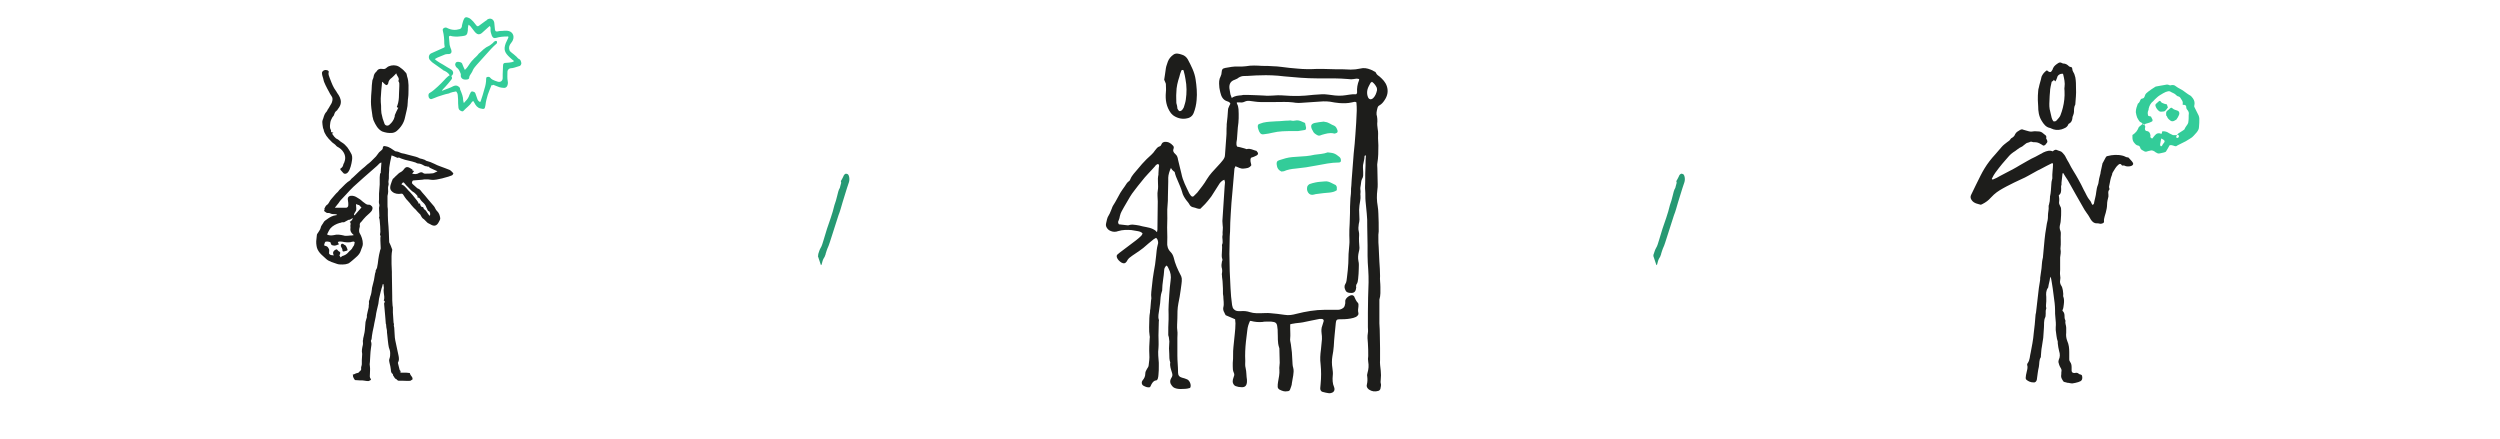 <?xml version="1.0" encoding="utf-8"?>
<!-- Generator: Adobe Illustrator 27.3.1, SVG Export Plug-In . SVG Version: 6.00 Build 0)  -->
<svg xmlns="http://www.w3.org/2000/svg" xmlns:xlink="http://www.w3.org/1999/xlink" version="1.1" x="0px" y="0px" viewBox="0 0 740 130" style="enable-background:new 0 0 740 130;" xml:space="preserve">
<style type="text/css">
	.st0{fill:#1D1D1B;}
	.st1{fill:#33CC99;}
	.st2{fill:#269973;}
	.st3{fill-rule:evenodd;clip-rule:evenodd;fill:#FFFFFF;}
</style>
<g id="Vignettes">
	<g id="_x33_">
		<path class="st0" d="M610.7,51.2c-0.2,0.1-0.2,0.2-0.2,0.2c-0.1,0.9-0.2,1.8-0.3,2.7c0,0.2,0,0.4,0,0.6c-0.2,0.4-0.1,0.8-0.1,1.2    c0,0.7,0,1.4-0.7,1.9c0.1,0.6,0.2,1.2,0.1,1.9c-0.1,0.5,0.1,0.9,0.3,1.3c0.3,0.4,0.3,0.9,0.3,1.4c0,0.9,0,1.7-0.1,2.6    c0,0.5-0.1,1-0.2,1.4c-0.2,0.7-0.2,1.3,0.1,2c0.1,0.2,0.1,0.5,0.1,0.8c-0.1,1.4,0.1,2.9-0.1,4.3c0,0.1,0,0.1,0,0.2    c0.2,0.9,0,1.7-0.1,2.5c0,0.4,0,0.7,0,1.1c0,0.9,0,1.7,0,2.6c0,0.5-0.1,1,0,1.6c0.1,0.5,0.1,1,0,1.5c-0.1,0.5,0,1,0.3,1.5    c0.3,0.4,0.4,0.9,0.5,1.4c0,0.5,0.2,1,0.1,1.5c0,0.1,0,0.2,0,0.3c0.3,0.7,0.3,1.5,0.2,2.3c-0.1,0.6-0.1,1.3-0.4,1.8    c0,0.2,0,0.3,0.1,0.3c0.4,0.4,0.5,0.9,0.5,1.4c0,0.4,0,0.8,0.2,1.2c0,0.1,0.1,0.2,0.1,0.3c-0.2,0.7,0.2,1.3,0.2,2c0,0.5,0,1,0,1.5    c-0.1,0.8,0,1.6,0.3,2.4c0.5,1.1,0.6,2.2,0.6,3.4c0,0.6,0,1.3,0,2c0,0.4,0.1,0.6,0.3,0.9c0.3,0.4,0.4,0.9,0.4,1.5    c0,0.4,0,0.7,0,1.1c0.1,0.4,0.3,0.6,0.7,0.6c0.1,0,0.2,0,0.3,0c0.4-0.1,0.8-0.1,1.2,0.3c0.1,0.1,0.2,0.1,0.3,0.1    c0.3,0.1,0.6,0.2,0.6,0.5c0.1,0.4,0.1,0.8-0.1,1.2c-0.1,0.1-0.2,0.2-0.3,0.3c-0.2,0.1-0.5,0.2-0.7,0.3c-0.6,0.2-1.2,0.3-1.8,0.4    c-0.5,0-1-0.2-1.5-0.2c-0.1,0-0.2-0.1-0.3-0.1c-0.3-0.1-0.8-0.1-0.9-0.4c-0.3-0.5-0.7-1-0.6-1.7c0.1-0.4,0-0.8,0.1-1.2    c0.1-0.4-0.1-0.8-0.3-1.1c-0.3-0.5-0.5-1.1-0.6-1.6c0-0.2,0-0.4,0.1-0.7c0.4-0.8,0.4-1.7,0.1-2.6c-0.2-0.7-0.3-1.5-0.4-2.3    c0-0.2,0-0.3,0-0.5c-0.4-1.1-0.4-2.2-0.6-3.4c0-0.3,0-0.5,0-0.8c0.1-1,0-1.9-0.1-2.9c-0.1-0.7-0.1-1.5-0.1-2.2    c0-1.4-0.2-2.8-0.4-4.2c-0.1-0.8-0.2-1.6-0.3-2.3c-0.2-1.1-0.3-2.2-0.6-3.4c-0.1,0.3-0.2,0.4-0.2,0.5c-0.1,0.9-0.4,1.7-0.5,2.5    c0,0.1,0,0.2-0.1,0.3c-0.6,0.8-0.6,1.8-0.5,2.7c0,0.4,0,0.8,0,1.3c0,0.7-0.2,1.4,0,2c0,0,0,0.1,0,0.1c-0.3,0.7-0.1,1.3-0.2,2    c0,0.2,0,0.4-0.1,0.6c-0.5,1-0.3,2.1-0.4,3.2c-0.1,1-0.1,1.9-0.2,2.9c-0.1,0.9-0.3,1.7-0.4,2.6c-0.2,0.9-0.2,1.9-0.3,2.8    c0,0.1,0,0.2,0,0.3c-0.6,0.9-0.4,1.9-0.6,2.9c-0.3,1.2-0.4,2.5-0.6,3.8c-0.1,0.5-0.5,0.9-1,0.8c-0.8,0-1.5-0.3-2.1-0.8    c-0.1-0.1-0.2-0.3-0.2-0.5c0-0.3,0.1-0.6,0.1-0.9c0.1-0.6,0.3-1.2,0.4-1.8c0-0.3,0.1-0.6,0-0.9c-0.1-0.3-0.1-0.6,0.1-0.8    c0.7-1,0.6-2.1,0.9-3.2c0.2-0.9,0.3-1.8,0.5-2.7c0.2-1,0.3-2.1,0.4-3.1c0.2-1.6,0.4-3.3,0.5-5c0-0.5,0.2-0.9,0.2-1.3    c0.2-1.7,0.4-3.5,0.6-5.2c0.1-1.2,0.3-2.4,0.5-3.6c0.1-0.4,0.1-0.8,0.1-1.2c0.1-0.9,0.3-1.9,0.4-2.8c0.1-0.9,0.1-1.8,0.3-2.7    c0-0.1,0.1-0.3,0.1-0.4c0.2-1.8,0.3-3.6,0.5-5.4c0.1-1.2,0.3-2.4,0.5-3.6c0.1-0.7,0.2-1.4,0.4-2.1c0.1-0.4,0.1-0.9,0.1-1.4    c0-0.9,0.3-1.8,0.2-2.7c0-0.2,0-0.3,0.1-0.5c0.2-0.7,0.3-1.4,0.3-2.1c0-0.1,0-0.2,0-0.3c0.3-1.2,0.3-2.5,0.4-3.7    c0-0.5,0.1-0.9,0.2-1.3c0-0.1,0.1-0.3,0.1-0.4c-0.1-1.4,0.2-2.8,0.2-4.2c0-0.1-0.1-0.2-0.1-0.3c-0.1,0-0.3,0-0.4,0.1    c-1,0.5-2,1-2.9,1.5c-0.4,0.2-0.8,0.4-1.2,0.6c-0.9,0.5-1.8,1-2.7,1.5c-0.7,0.4-1.3,0.7-2,1c-1.5,0.7-3,1.4-4.5,2.2    c-1.3,0.7-2.6,1.4-3.7,2.4c-0.3,0.3-0.6,0.6-0.9,0.9c-0.7,0.8-1.5,1.4-2.5,1.9c-0.2,0.1-0.4,0.2-0.5,0.2c-0.5-0.1-1-0.3-1.4-0.4    c-0.5-0.2-1-0.5-1.3-1c-0.3-0.4-0.4-0.9-0.2-1.4c0.5-1.1,1-2.1,1.5-3.1c0.1-0.2,0.2-0.4,0.3-0.6c0.7-1.4,1.4-2.9,2.2-4.2    c0.9-1.5,2-2.9,3.2-4.2c0.6-0.7,1.3-1.5,1.9-2.2c0.4-0.5,1.1-1,1.6-1.4c0.4-0.3,0.8-0.5,1-0.9c0.1-0.1,0.2-0.3,0.3-0.3    c0.5-0.3,0.9-0.6,1.1-1.2c0.3-0.6,0.9-0.9,1.4-1.2c0.3-0.2,0.7-0.3,1-0.1c0.2,0.1,0.5,0.1,0.7,0.2c0.7,0.2,1.4,0.5,2.2,0.3    c0.5-0.1,1,0,1.5,0c0.6,0,1.1,0.2,1.5,0.6c0.1,0.1,0.3,0.2,0.5,0.4c0.3,0.2,0.5,0.4,0.4,0.9c-0.1,0.2,0.1,0.4,0.2,0.6    c0.2,0.5,0.2,0.7-0.2,1.1c-0.2,0.3-0.4,0.6-0.9,0.6c-0.2-0.2-0.5-0.3-0.8-0.5c-0.5-0.3-1-0.5-1.6-0.5c-0.1,0-0.3,0-0.4,0    c-0.4,0-0.7-0.3-1.1-0.1c-0.3,0.2-0.7,0.2-1.1,0.4c-0.3,0.2-0.6,0.5-0.9,0.7c-0.1,0.1-0.2,0.2-0.4,0.3c-1,0.4-1.7,1.2-2.6,1.7    c-0.9,0.6-1.5,1.4-2.2,2.2c-0.7,0.8-1.4,1.6-2,2.4c-0.7,0.9-1.5,1.9-2,3c-0.1,0.1-0.1,0.2-0.1,0.3c0.1,0.2,0.2,0.1,0.4,0.1    c0.7-0.3,1.4-0.6,2-1c1.3-0.7,2.7-1.4,4-2.1c0.6-0.3,1.2-0.7,1.9-1.1c1.5-0.8,3-1.8,4.6-2.5c0.8-0.4,1.6-0.9,2.4-1.3    c0.9-0.4,1.8-0.7,2.7-0.3c0.6-0.5,0.9-0.6,1.5-0.3c0.4,0.2,1,0.2,1.4,0.7c0.4,0.4,0.8,0.9,1,1.4c0.3,0.6,0.6,1.1,0.9,1.6    c0.8,1.7,1.9,3.2,2.8,4.9c0.6,1,1.1,2.1,1.6,3.1c0.6,1,1,2.2,1.8,3.1c0.3,0.3,0.4,0.7,0.6,1.1c0.1,0.1,0.2,0.2,0.3,0.3    c0.1-0.2,0.2-0.3,0.3-0.4c0.2-1.2,0.6-2.3,0.7-3.5c0.1-0.7,0.2-1.4,0.5-2.1c0.1-0.3,0.2-0.6,0.2-0.9c0.1-0.6,0.2-1.3,0.4-1.9    c0.1-0.3,0.2-0.7,0.2-1c0.2-0.8,0.3-1.5,0.5-2.3c0-0.2,0.1-0.4,0.2-0.5c0.3-0.5,0.5-1,0.8-1.5c0.1-0.2,0.3-0.4,0.5-0.4    c1.5-0.4,3.1-0.5,4.6-0.1c0.5,0.1,0.9,0.5,1.5,0.5c0.1,0,0.1,0,0.2,0.1c0.4,0.5,0.9,0.9,1.2,1.4c0.3,0.4,0.1,0.8-0.4,1    c-0.5,0.2-1.1,0.2-1.6,0.1c-0.3-0.1-0.6-0.3-0.9-0.2c-0.3,0.1-0.4-0.2-0.5-0.3c-0.3-0.3-0.5-0.2-0.9,0.1c-0.7,0.6-1.1,1.4-1.6,2.2    c-0.1,0.2-0.2,0.4-0.2,0.5c0,0.1,0,0.3-0.1,0.4c-0.4,0.9-0.5,1.9-0.7,2.8c-0.1,0.4-0.2,0.7,0,1.1c0,0.1,0,0.2,0,0.3    c-0.6,0.6-0.2,1.4-0.3,2.1c-0.2,0.8-0.4,1.5-0.4,2.4c0,0.8-0.2,1.6-0.4,2.4c-0.1,0.3-0.2,0.7-0.3,1c-0.1,0.5-0.3,1-0.2,1.5    c0,0.3-0.1,0.5-0.4,0.6c-0.3,0.1-0.6,0.2-0.9,0.1c-0.3-0.1-0.6-0.1-0.9-0.1c-0.8,0-1.3-0.5-1.7-1.1c-0.4-0.8-0.9-1.5-1.4-2.2    c-0.6-0.8-1-1.7-1.5-2.5c-0.5-0.9-1.1-1.9-1.6-2.8c-0.8-1.4-1.5-2.7-2.3-4.1C611.5,52.5,611.1,51.9,610.7,51.2"/>
		<path class="st1" d="M639.8,41c0,0-0.1,0.1-0.1,0.1c-0.1,0.5-0.2,1.1-0.3,1.6c0,0.1,0,0.2,0,0.3c0.1,0.1,0.1,0.2,0.2,0.3    c0.1,0,0.2,0,0.3-0.1c0.1-0.1,0.2-0.3,0.3-0.5C641,41.8,640.9,41.6,639.8,41C639.9,41,639.9,41,639.8,41 M634.2,36.7    c0-0.1-0.1-0.1-0.1-0.2c-0.2-0.3-0.7-0.3-0.9-0.7c-0.2-0.3-0.4-0.6-0.6-1c-0.2-0.5-0.3-1-0.4-1.6c0-0.9,0.3-1.7,0.6-2.5    c0.5-0.3,0.6-0.8,0.8-1.2c0.1-0.2,0.3-0.3,0.4-0.3c0.6-0.1,0.7-0.3,0.9-0.9c0.1-0.5,0.6-0.9,1-1.2c0.6-0.5,1.3-0.9,1.9-1.3    c0.1-0.1,0.3-0.2,0.4-0.2c0.9-0.2,1.8-0.3,2.8-0.5c0.4-0.1,0.7-0.1,1.1,0.1c0.2,0.1,0.4,0.1,0.6,0c0.5-0.1,1,0,1.3,0.3    c0.4,0.3,0.9,0.6,1.3,0.8c0.8,0.4,1.4,0.9,2.1,1.4c0.2,0.1,0.4,0.3,0.6,0.4c0.5,0.2,0.8,0.6,1.1,1c0.5,0.7,0.6,1.4,0.4,2.2    c0,0.1,0,0.2,0,0.3c0.4,0.9,0.9,1.7,1.3,2.6c0.1,0.3,0.2,0.6,0.2,0.9c0,0.8,0,1.7-0.1,2.5c0,0.6-0.3,1.1-0.7,1.6    c-0.6,0.6-1.1,1.4-1.9,1.8c-0.4,0.3-0.9,0.5-1.3,0.8c-0.8,0.4-1.6,0.8-2.4,1.2c-0.2,0.1-0.3,0.2-0.5,0.3c-0.6,0-1.1-0.5-1.9-0.3    c-0.3,0.6-0.7,1.2-1.1,1.9c-0.5,0.3-1.1,0.3-1.8,0.5c-0.4,0.1-0.7,0-1-0.2c-0.2-0.1-0.4-0.2-0.6-0.4c-0.4-0.2-0.8-0.4-1.3-0.2    c-0.3,0.1-0.6,0.1-0.8,0.2c-0.4,0.2-0.8,0.1-1.2-0.2c-0.4-0.2-0.8-0.4-0.9-0.9c-0.1-0.3-0.3-0.6-0.6-0.6c-0.6-0.1-0.9-0.5-1.3-1    c-0.3-0.4-0.4-0.9-0.4-1.4c0-0.2,0-0.5,0-0.7c0-0.1,0-0.1,0.1-0.1c0.4-0.3,0.8-0.6,1.1-1c0.3-0.4,0.5-0.8,0.7-1.3    C633.5,37.2,633.9,37,634.2,36.7c0.2,0.1,0.3,0.2,0.5,0.3c0.2,0.1,0.3,0.3,0.3,0.5c0,0.2-0.1,0.4-0.1,0.6c0,0.4,0.2,0.7,0.6,0.7    c0.7,0.1,0.9,0.6,1,1.1c0.1,0.2,0,0.4,0,0.6c0,0.1,0.1,0.3,0.3,0.4c0.1,0.1,0.2,0,0.3,0.1c0.3-0.4,0.5-0.7,0.8-1    c0.5-0.6,1.1-0.7,1.8-0.4c0,0,0.1,0,0.2-0.1c0-0.2,0.1-0.4,0.1-0.6c0.5-0.1,1,0,1.5,0.2c0.5,0.3,1,0.6,1.5,0.8    c0.1,0.1,0.2,0.1,0.4,0.1c0.3,0,0.6,0,1,0c-0.1,0.2-0.2,0.4-0.3,0.6c0.3,0.3,0.5,0.3,0.7,0.1c0.2-0.2,0.2-0.4,0.1-0.6    c-0.1-0.3-0.4-0.2-0.6-0.1c0.2-0.2,0.3-0.3,0.5-0.5c0.5-0.3,0.9-0.6,1.4-0.9c0.1-0.1,0.3-0.2,0.4-0.3c0.2-0.6,0.6-1,0.9-1.5    c0.2-0.3,0.3-0.7,0.3-1.1c0.1-0.7,0-1.4,0.1-2.1c0-0.4-0.1-0.6-0.3-0.9c-0.1-0.2-0.4-0.4-0.4-0.6c-0.1-0.3-0.1-0.6-0.1-0.7    c-0.3-0.5-0.7-0.3-1-0.4c0-0.1-0.1-0.2,0-0.3c0.1-0.6-0.2-1-0.5-1.4c-0.2-0.4-0.4-0.7-0.9-0.8c-0.2,0-0.3-0.2-0.5-0.3    c-0.5-0.6-1.2-0.7-1.8-1.1c-0.1-0.1-0.4-0.1-0.6-0.1c-0.5,0.1-1,0.3-1.5,0.6c-0.7,0.4-1.4,0.8-1.9,1.3c-0.4,0.3-0.7,0.7-1,1    c-0.8,0.6-1.2,1.4-1.4,2.3c0,0.2,0,0.3-0.1,0.5c-0.2,0.4-0.2,0.9-0.1,1.3c0,0.1,0.1,0.2,0.1,0.3c0.3,0.1,0.5,0.1,0.8,0.2    c0.1,0.3,0.3,0.6,0.4,0.8c0.1,0.3,0.1,0.6-0.2,0.7c-0.4,0.2-0.8,0.4-1.3,0.5c-0.3,0.1-0.7,0.1-0.9,0.5    C634.7,36.7,634.5,36.6,634.2,36.7"/>
		<path class="st0" d="M607.3,24.2c-0.2,1-0.5,2-0.5,3c0,0.4-0.1,0.8-0.1,1.2c0,0.8-0.1,1.6-0.1,2.3c0,0.5,0,1.1,0.1,1.6    c0.2,0.9,0.4,1.7,0.6,2.6c0.1,0.4,0.3,0.7,0.5,1c0.4,0.1,0.7,0,0.9-0.2c0.4-0.5,1-1,1.2-1.6c0.3-0.7,0.5-1.5,0.7-2.2    c0.4-1.6,0.6-3.3,0.5-5c0-0.4-0.1-0.7,0-1.1c0.2-1.3-0.1-2.5-0.4-3.8c0-0.1-0.1-0.1-0.2-0.2c-0.2,0-0.4,0.1-0.6,0.1    c-0.5,0.2-0.9,0.5-1,1.1c-0.1,0.4-0.3,0.7-0.5,1.1c-0.2-0.2-0.3-0.3-0.5-0.5C607.9,23.8,607.7,24,607.3,24.2 M605.9,20.8    c0.2,0.2,0.3,0.3,0.5,0.4c0.4,0.2,0.7,0.2,0.9-0.2c0.2-0.2,0.3-0.5,0.4-0.8c0.3-0.7,0.9-1.1,1.5-1.5c0.3-0.2,0.7-0.3,1-0.1    c0.2,0.1,0.4,0.2,0.5,0.2c0.7,0,1.2,0.3,1.7,0.8c0.2,0.2,0.5,0.2,0.8,0.3c0.1,0.1,0.2,0.3,0.2,0.5c0,0.6,0.4,1,0.6,1.5    c0.1,0.3,0.2,0.7,0.3,1c0.2,1.1,0.2,2.2,0.2,3.3c0.1,1.5-0.1,3.1-0.2,4.6c0,0,0,0.1,0,0.1c-0.4,0.7-0.4,1.5-0.4,2.2    c0,0.3-0.1,0.6-0.2,0.9c-0.2,0.4-0.3,0.8-0.3,1.2c-0.1,0.5-0.3,1-0.8,1.3c-0.2,0.1-0.4,0.2-0.4,0.4c-0.4,0.9-1.2,1.1-2,1.4    c-1.1,0.3-2.1,0.2-3.1-0.3c-0.1,0-0.1-0.1-0.2-0.1c-1.3-0.2-2-1.2-2.6-2.2c-0.8-1.3-1-2.8-1-4.3c0-0.6-0.1-1.2-0.1-1.8    c0-0.9,0-1.7,0.1-2.6c0-0.4,0.1-0.8,0.2-1.1c0.2-1.1,0.6-2.1,0.8-3.2C604.6,22,605.1,21.3,605.9,20.8"/>
		<path class="st1" d="M643.5,35.8c-0.5,0.2-0.9,0.1-1.3-0.3c-0.2-0.2-0.4-0.3-0.5-0.5c-0.2-0.2-0.2-0.6-0.5-0.8    c0-0.5-0.2-1.1,0.4-1.5c0.3-0.2,0.5-0.4,0.7-0.6c0.4-0.3,0.4-0.3,0.8,0c0.2,0.2,0.4,0.3,0.7,0.4c0.2,0.1,0.4,0.1,0.6,0.2    c0.7,0.2,0.8,0.8,0.6,1.3c-0.2,0.5-0.5,1-0.8,1.4C643.9,35.6,643.6,35.7,643.5,35.8"/>
		<path class="st1" d="M641.4,30.9c0.1,0.4,0.2,0.6,0.3,0.9c-0.2,0.3-0.4,0.5-0.6,0.8c-0.2,0.2-0.4,0.4-0.7,0.4    c-0.4,0-0.9,0.2-1.3-0.1c-0.5-0.4-0.9-0.9-1.1-1.6c0-0.2,0-0.4,0.1-0.5c0.3-0.3,0.6-0.5,0.9-0.8c0.2-0.2,0.5-0.2,0.6,0.1    c0.1,0.2,0.3,0.3,0.5,0.4C640.5,30.7,640.9,30.8,641.4,30.9"/>
	</g>
	<g id="_x32_">
		<path class="st0" d="M347.5,110.7L347.5,110.7L347.5,110.7L347.5,110.7z M406.1,24.2c-0.2,0.2-0.3,0.2-0.4,0.3    c-0.3,0.6-0.7,1.2-0.9,1.9c-0.2,0.7-0.2,1.6,0.1,2.3c0.3,0.8,1,0.9,1.6,0.3c0.6-0.6,0.9-1.4,1.1-2.3c0-0.3,0-0.6-0.1-0.8    C407.2,25.3,406.8,24.7,406.1,24.2 M342.5,68.6c0-0.3,0.1-0.4,0.1-0.6c0-2.8,0.1-5.6,0.1-8.4c0-1.1-0.2-2.2,0-3.2    c0.3-1.6-0.2-3.1,0.2-4.7c0-0.1,0-0.2,0-0.4c0-0.5,0.1-1.1,0.1-1.6c0-0.2,0.1-0.4,0.1-0.6c0-0.2-0.1-0.4-0.2-0.5    c-0.1-0.1-0.4,0-0.5,0.1c-0.2,0.1-0.4,0.3-0.5,0.5c-1.3,1.5-2.8,2.9-4,4.5c-0.7,0.9-1.5,1.8-2.2,2.8c-0.9,1.1-1.6,2.4-2.3,3.6    c-0.2,0.4-0.5,0.8-0.7,1.2c-0.4,0.8-1,1.6-1.2,2.6c-0.1,0.5-0.2,1-0.4,1.4c-0.2,0.3-0.2,0.7,0.1,1.1c0.8,0.1,1.7,0.2,2.6,0.3    c0.2,0,0.3,0,0.5-0.1c0.7-0.2,1.3-0.1,2,0c0.6,0.1,1.3,0.2,1.9,0.4c1.4,0.3,2.8,0.4,4,1.4C342.1,68.6,342.2,68.6,342.5,68.6     M364.6,29c1-0.7,1.9-0.7,2.9-0.8c0.2,0,0.3-0.1,0.5-0.1c0.5,0,1,0,1.5,0c0.9,0,1.9,0.1,2.8,0.1c0.7,0,1.4,0.1,2.1,0.1    c0.7,0.1,1.4,0,2.1,0c0.6,0,1.2-0.1,1.8-0.1c1.6,0,3.1,0.2,4.7,0.2c1.1,0,2.3,0,3.4-0.1c1.6-0.2,3.3-0.3,4.9-0.4    c0.6,0,1.2,0,1.8,0.1c1.4,0.2,2.7,0.4,4.2,0.3c1.4-0.1,2.7-0.5,4.1-0.4c0.1,0,0.1-0.1,0.2-0.2c0-0.1,0.1-0.2,0.1-0.3    c-0.1-1.3,0.1-2.5,0.6-3.7c0-0.1,0-0.2,0-0.3c-0.6-0.2-1.1-0.1-1.6,0c-0.5,0.1-1,0.1-1.6,0c-1.4-0.1-2.8-0.2-4.2-0.2    c-1.7,0-3.4,0-5,0c-3.3,0-6.6-0.3-9.8-0.6c-2.4-0.3-4.8-0.4-7.2-0.3c-1.6,0-3.1,0.2-4.7,0.2c-0.6,0-1.1,0.2-1.6,0.5    c-0.3,0.3-0.7,0.4-1.1,0.6c-1.2,0.4-1.7,1.2-1.6,2.5c0.1,0.6,0.2,1.2,0.3,1.8C364.3,28.1,364.4,28.5,364.6,29 M346.6,49.7    c-0.4,0.8-0.8,2.1-0.8,2.9c0,0.4,0,0.8,0,1.2c0,1.5-0.1,3-0.1,4.4c0,0.8,0,1.7-0.1,2.5c-0.2,1.7,0,3.5-0.1,5.2    c-0.1,1.9,0.1,3.9,0,5.8c-0.1,1.1,0.2,2.1,1,2.9c0.4,0.4,0.7,0.9,0.9,1.6c0.4,1.8,1.2,3.6,2.1,5.3c0.2,0.3,0.2,0.6,0.3,0.9    c0.1,1.1-0.2,2.2-0.3,3.3c-0.2,1.4-0.4,2.8-0.7,4.1c-0.3,1.5-0.3,3-0.3,4.5c0,1.2-0.2,2.4,0,3.7c0.1,0.6,0,1.3,0,2    c0,1.8,0,3.5,0,5.3c0,1.6,0.2,3.2,0.2,4.8c0,0.1,0,0.2,0,0.2c0,0.8,0.4,1.3,1.2,1.5c0.5,0.1,1,0.3,1.5,0.5c0.7,0.3,1.2,1.5,1,2.2    c0,0.2-0.2,0.4-0.4,0.4c-0.4,0.1-0.8,0.2-1.2,0.2c-0.7,0-1.4,0.1-2.1,0c-0.7-0.1-1.4-0.3-1.8-0.9c-0.6-0.7-0.7-1.5-0.2-2.3    c0.4-0.6,0.4-1,0.2-1.6c-0.3-1-0.7-2-0.5-3c-0.3-0.8-0.3-1.7-0.3-2.6c-0.1-1.1-0.1-2.1,0-3.2c0.1-0.5-0.1-1-0.1-1.5    c0-0.3-0.2-0.6-0.2-0.8c0-1.6,0-3.1,0.1-4.7c0-0.5,0-0.9,0-1.4c-0.1-2,0.1-3.9,0.2-5.9c0.1-1.4,0.2-2.8,0.4-4.2    c0.2-1.2,0-2.4-0.6-3.5c-0.2-0.3-0.2-0.7-0.7-0.9c-0.3,0.4-0.6,0.8-0.6,1.3c-0.1,2-0.6,4-0.6,6c0,0.1,0,0.2-0.1,0.4    c-0.4,1.1-0.4,2.3-0.5,3.4c-0.1,0.7-0.2,1.4-0.3,2.1c-0.1,0.9-0.4,1.9-0.1,2.8c0.1,0.2,0,0.4,0,0.6c0,1.4-0.1,2.7-0.1,4.1    c0,1.2,0.1,2.5,0,3.7c-0.2,1.5,0,3,0.1,4.4c0,0.3,0,0.6,0,0.9c0,0.9,0,1.7-0.1,2.6c0,0.4-0.1,0.8-0.2,1.2    c-0.1,0.2-0.2,0.5-0.5,0.5c-0.8,0.1-1.1,0.7-1.4,1.2c-0.1,0.2-0.2,0.5-0.4,0.8c-0.7,0.2-1.3-0.1-1.9-0.4c-0.6-0.3-0.7-1.1-0.3-1.6    c0.5-0.6,0.8-1.2,0.8-2c0-0.5,0.2-0.9,0.5-1.4c0.2-0.3,0.5-0.7,0.5-1.1c0.1-1,0.3-2,0.2-3.1c-0.1-1.6,0-3.2,0.1-4.8    c0-0.2,0.1-0.5,0-0.7c-0.3-1.8-0.1-3.5-0.1-5.3c0-0.6,0.1-1.2,0.2-1.8c0-0.3,0-0.7,0.1-1c0.1-0.8,0.1-1.6,0.2-2.4    c0-0.2,0.1-0.5,0.1-0.7c-0.2-1.3,0.1-2.6,0.2-3.9c0.1-1.3,0.3-2.5,0.5-3.8c0.1-0.8,0.3-1.5,0.4-2.3c0.1-0.8,0.2-1.6,0.3-2.5    c0.1-1.1,0.2-2.3,0.5-3.4c0.2-0.5,0.1-1-0.1-1.5c-0.1-0.2-0.2-0.3-0.4-0.5c-0.3,0.2-0.5,0.3-0.7,0.4c-1.1,0.9-2.1,1.7-3.1,2.6    c-0.8,0.6-1.6,1.2-2.4,1.7c-0.6,0.4-1.2,0.8-1.8,1.3c-0.3,0.3-0.5,0.6-0.7,1c-0.4,0.6-0.9,0.7-1.6,0.3c-0.6-0.4-1.1-0.9-1.3-1.5    c-0.1-0.3-0.1-0.7,0.2-0.9c0.2-0.2,0.4-0.3,0.6-0.5c1.6-1.2,3.3-2.5,4.9-3.7c0.5-0.4,1-0.8,1.5-1.3c0.2-0.2,0.3-0.5,0.4-0.7    c-0.4-0.5-1-0.6-1.5-0.7c-0.6-0.1-1.2-0.2-1.8-0.3c-1.3-0.1-2.6-0.1-3.9,0.3c-0.8,0.3-1.6,0.3-2.4-0.1c-0.2-0.1-0.4-0.2-0.6-0.4    c-0.5-0.5-0.8-1.1-0.6-1.8c0.2-0.8,0.3-1.7,0.8-2.4c0.4-0.6,0.6-1.4,0.9-2c0.1-0.3,0.2-0.6,0.4-0.9c0.8-1.2,1.4-2.5,2.1-3.7    c0.4-0.7,0.9-1.3,1.3-1.9c0.4-0.6,0.7-1.2,1.3-1.6c0.2-0.1,0.3-0.4,0.4-0.6c0.5-1.2,1.4-2,2.2-3c0.8-1,1.7-2,2.6-2.9    c0.4-0.4,0.9-0.8,1.4-1.3c0.4-0.4,0.8-0.8,1.1-1.3c0.4-0.5,0.7-1,1.4-1.2c0.3-0.1,0.4-0.4,0.5-0.6c0.2-0.5,0.5-0.6,0.9-0.7    c1-0.1,1.8,0.3,2.5,1.1c0.2,0.2,0.3,0.5,0.2,0.8c-0.3,0.7-0.1,1.2,0.5,1.7c0.6,0.5,0.7,1.1,0.8,1.7c0.3,1.4,0.7,2.7,1,4.1    c0.4,2.1,1.4,3.9,2.3,5.8c0.1,0.1,0.1,0.2,0.2,0.3c0.6,1,1,0.8,1.5,0.2c0.2-0.2,0.5-0.5,0.7-0.7c1-1.3,2-2.5,2.8-3.9    c0.9-1.5,2.1-2.7,3.3-4c0.5-0.5,0.9-1,1.4-1.6c0.4-0.5,0.7-1,0.7-1.7c0.1-1.8,0.3-3.7,0.4-5.5c0.1-1,0-2,0.1-3c0-0.2,0-0.3,0-0.5    c0.2-1.5,0.3-2.9,0.4-4.4c0-0.3,0.2-0.6,0.3-0.9c0.1-0.3,0.3-0.6,0.4-0.8c-0.2-0.5-0.6-0.6-0.9-0.7c-1.3-0.4-1.8-1.4-2.1-2.7    c-0.1-0.6-0.3-1.2-0.3-1.8c-0.1-1-0.1-2,0.4-2.9c0.2-0.4,0.3-0.8,0.3-1.2c0.1-0.9,0.2-1.1,1.1-1.3c1.2-0.2,2.5-0.5,3.8-0.4    c0.8,0,1.6,0,2.3-0.1c1.6-0.3,3.2-0.2,4.8-0.1c1.1,0,2.1,0,3.2,0.1c0.8,0,1.6,0.1,2.5,0.2c1.6,0.2,3.1,0.4,4.7,0.5    c1.9,0.2,3.9,0.2,5.8,0.1c0.6,0,1.2,0,1.8,0c1.3,0,2.5,0.1,3.8,0.1c1.5,0,3,0,4.4,0.1c1,0,1.9-0.1,2.8-0.3    c1.1-0.3,2.1-0.1,3.1,0.3c0.3,0.1,0.7,0.3,1,0.5c0.3,0.1,0.5,0.2,0.6,0.5c0.2,0.5,0.7,0.8,1.1,1.1c0.9,0.8,1.7,1.6,2.1,2.8    c0.5,1.5,0.2,2.9-0.7,4.2c-0.4,0.6-0.8,1.1-1.5,1.5c-0.4,0.2-0.5,0.5-0.6,0.9c-0.2,0.8-0.4,1.6-0.1,2.4c0.1,0.5,0.1,1,0.1,1.5    c-0.1,0.7,0,1.5,0.1,2.2c0.2,0.9,0.1,1.8,0.1,2.7c0,0.7,0.1,1.4,0.1,2.1c0,1.8,0,3.5-0.3,5.3c-0.1,0.5,0,1,0,1.5    c0,1.6,0.1,3.1,0.1,4.7c0,0.6,0,1.1-0.1,1.7c-0.2,1.6-0.2,3.2,0.1,4.8c0.1,0.7,0.2,1.5,0.2,2.2c0.1,1.8,0.1,3.5,0.1,5.3    c0,0.3-0.1,0.7-0.1,1c0,0.3,0,0.6,0,0.9c0,0.9,0,1.9,0.1,2.8c0.1,1.4,0.1,2.9,0.2,4.3c0.1,1.4,0.2,2.8,0.2,4.2    c-0.1,1.1,0.1,2.1,0.1,3.2c0,1.3,0.1,2.5-0.3,3.8c0,0.1,0,0.2,0,0.4c0,2.1,0,4.1,0,6.2c0,0.1,0,0.2,0,0.4c0.2,2.5,0.1,4.9,0.2,7.4    c0,1.2,0,2.3,0,3.4c-0.1,1.1,0.1,2.1,0.2,3.2c0.1,0.9,0.1,1.8,0,2.7c0,0.3-0.1,0.7,0,1c0.2,0.6,0,1.1-0.1,1.7    c-0.1,0.3-0.3,0.5-0.6,0.6c-1,0.3-1.9,0.2-2.8-0.4c-0.5-0.4-0.8-0.9-0.6-1.5c0.2-0.8,0.2-1.6,0.1-2.4c-0.1-0.3,0-0.7,0.1-1.1    c0.3-1,0.4-2.1,0.2-3.2c-0.1-0.6-0.1-1.1,0-1.7c0-1.3,0-2.5-0.1-3.8c-0.1-1-0.2-2,0-3.1c0.1-0.6,0-1.1,0-1.7c0-1.4,0-2.9,0-4.3    c0-3,0.1-5.9,0.2-8.9c0-1.3,0-2.5-0.1-3.8c-0.1-1.4-0.2-2.7-0.2-4.1c0-1,0-2.1,0-3.1c0-1.9-0.1-3.8-0.1-5.7    c0.1-2.5-0.3-4.9-0.5-7.4c-0.1-1,0-2.1-0.1-3.1c-0.1-0.9,0-1.7,0-2.6c0-1.6,0-3.3,0.1-4.9c0-0.9,0-1.8,0.1-2.7    c0-0.1-0.1-0.1-0.2-0.3c-0.1,0.2-0.2,0.3-0.2,0.4c0,0.7-0.2,1.3-0.3,1.9c-0.3,0.9-0.1,1.8-0.1,2.7c0,0.7,0.1,1.4-0.3,2    c-0.3,0.5-0.3,1.2-0.4,1.8c-0.1,0.5-0.2,1.1-0.1,1.6c0.1,0.6-0.1,1.1,0,1.6c0.1,1-0.2,2-0.3,2.9c0,0.4-0.1,0.9-0.1,1.3    c0,1,0.1,2,0.1,2.9c0,0.4-0.1,0.9-0.2,1.3c-0.1,0.7-0.2,1.5,0,2.2c0.1,0.4,0.1,0.7,0.1,1.1c-0.1,1.3,0,2.5,0.1,3.8    c0,0.4-0.1,0.8-0.2,1.2c-0.2,0.9-0.3,1.7-0.1,2.7c0.2,0.7,0.1,1.5,0.1,2.2c0,1-0.1,2.1-0.2,3.1c-0.1,0.6-0.1,1.1-0.5,1.6    c-0.1,0.2-0.1,0.5-0.1,0.7c0,0.1,0.1,0.2,0,0.4c-0.1,1-0.6,1.5-1.6,1.4c-0.6,0-1.2-0.1-1.5-0.7c-0.3-0.6-0.5-1.2-0.1-1.9    c0.4-0.6,0.4-1.3,0.5-2c0.2-1.4,0.3-2.8,0.4-4.2c0-1.8,0.1-3.7,0.3-5.5c0.1-0.9,0-1.8,0-2.7c0-1.2,0-2.3,0.1-3.5    c0-1,0.1-2.1,0.1-3.1c0-1.3,0-2.6,0.1-3.8c0-0.9,0.2-1.7,0.2-2.6c0-0.6,0-1.2,0.1-1.8c0-0.6,0.1-1.1,0.1-1.7    c0.2-2.6,0.4-5.2,0.6-7.8c0.2-1.9,0.4-3.8,0.5-5.6c0.2-2.3,0.3-4.7,0.4-7c0-0.8,0-1.6-0.1-2.5c-0.4-0.3-0.8-0.1-1.3,0    c-1.3,0.3-2.5,0.3-3.8,0.2c-0.9-0.1-1.8-0.2-2.7-0.4c-0.6-0.1-1.3-0.1-2-0.1c-2,0.1-4,0.3-6,0.4c-1,0.1-2,0.1-3-0.1    c-1.7-0.2-3.4-0.1-5.2-0.1c-1.5,0-3,0-4.4,0c-1,0-2-0.2-2.9-0.3c-0.6-0.1-1.2-0.1-1.8,0.2c-0.4,0.2-0.9,0.3-1.4,0.2    c-0.3,0-0.6,0-0.9,0c0,0.2,0,0.4,0.1,0.5c0.3,0.5,0.3,1,0.4,1.5c0.1,1.8,0.1,3.6-0.2,5.4c-0.1,0.9-0.1,1.8-0.2,2.7    c0,0.6-0.1,1.1-0.2,1.7c0,0.4-0.1,0.8,0.2,1.3c0.5,0.1,1.1,0.2,1.7,0.4c0.2,0.1,0.5,0.1,0.7,0.2c0.2,0.1,0.4,0.2,0.6,0.1    c0.9-0.2,1.7,0.3,2.5,0.5c0.2,0,0.3,0.1,0.4,0.3c0.4,0.4,0.4,0.8-0.1,1.1c-0.5,0.3-1.1,0.5-1.7,0.7c-0.4,0.8,0,1.5,0.1,2.2    c-0.6,0.9-1.4,0.9-2.3,1c-0.9,0.1-1.6-0.4-2.4-0.7c-0.1,0.3-0.2,0.5-0.3,0.7c-0.2,2.3-0.4,4.6-0.6,6.9c-0.2,2.2-0.4,4.3-0.5,6.5    c-0.1,1.7-0.2,3.4-0.2,5.2c0,0.5-0.1,1-0.1,1.5c0,1.7-0.1,3.4-0.1,5.1c0,1.7,0.1,3.4,0.1,5.2c0.2,3.3,0.2,6.7,0.7,10    c0.1,0.5,0.2,1,0.6,1.3c0.4,0.4,0.9,0.5,1.5,0.5c0.1,0,0.2,0,0.4,0c1-0.1,1.9,0,2.8,0.3c1.2,0.4,2.4,0.3,3.5,0.3    c0.8,0,1.6-0.1,2.5,0c1.4,0.1,2.9,0.3,4.3,0.5c1.2,0.2,2.3,0,3.4-0.3c2.8-0.7,5.6-1.2,8.5-1.2c1.3,0,2.6,0,3.8,0    c0.2,0,0.5,0,0.7-0.1c0.7-0.2,1.3-0.6,1.4-1.4c0.1-0.2,0.1-0.5,0.1-0.7c0-0.2,0-0.3,0-0.5c0.1-0.8,1.4-1.8,2.2-1.6    c0.2,0.1,0.5,0.3,0.5,0.5c0.3,0.6,0.5,1.2,1,1.7c0.3,0.3,0.2,0.7,0.2,1.1c-0.1,0.7-0.2,1.3,0,2c0.1,0.5-0.3,0.8-0.7,1.1    c-0.2,0.1-0.5,0.2-0.8,0.3c-1.1,0.3-2.3,0.4-3.4,0.4c-0.2,0-0.4,0-0.6,0c-0.9,0-1.1,0.2-1.2,1.1c-0.2,2.3-0.5,4.6-0.6,6.9    c-0.1,1-0.2,2-0.4,2.9c-0.2,1.2-0.2,2.4,0,3.6c0.1,0.7,0.2,1.5,0.1,2.2c-0.1,1.1-0.1,2.3,0.4,3.4c0.3,0.8,0,1.5-0.8,1.7    c-0.2,0.1-0.5,0.1-0.7,0.1c-0.6-0.1-1.3-0.2-1.9-0.4c-0.5-0.1-0.8-0.7-0.7-1.2c0-0.4,0.1-0.7,0.1-1.1c0.2-2,0.2-3.9,0-5.9    c-0.2-1.4-0.1-2.9,0.1-4.3c0.1-1,0.2-2,0.3-3.1c0-0.6,0-1.2-0.1-1.7c-0.1-0.8-0.1-1.6,0.2-2.3c0.1-0.4,0.3-0.9,0.4-1.3    c0.1-0.4-0.1-0.6-0.5-0.7c-0.2,0-0.5,0-0.7,0c-1.7,0.3-3.3,0.7-4.9,1c-1,0.2-2,0.2-2.9,0.4c-0.3,0-0.5,0.1-0.9,0.2    c0,0.5,0,0.9,0,1.3c0,0.9,0.1,1.9,0,2.8c-0.1,0.6,0.1,1.2,0.2,1.8c0.1,0.8,0.2,1.6,0.3,2.4c0.1,1.1,0.1,2.3,0.2,3.5    c0,0.4,0.1,0.7,0.2,1.1c0.2,0.7,0.1,1.5,0,2.2c-0.1,0.8-0.3,1.5-0.4,2.3c0,0.6-0.3,1.2-0.5,1.8c-0.1,0.4-0.4,0.6-0.8,0.6    c-0.9,0.2-1.6-0.1-2.4-0.5c-0.3-0.2-0.5-0.5-0.5-0.8c0-0.5,0-0.9,0.1-1.4c0.2-1.2,0.5-2.4,0.4-3.7c-0.1-0.6,0.1-1.3,0.1-2    c0-1.4-0.1-2.7-0.1-4.1c0-0.2,0-0.3-0.1-0.5c-0.5-1.5-0.3-3-0.4-4.5c0-0.5,0-0.9-0.1-1.4c-0.1-1.3-0.5-1.6-1.8-1.7    c-0.5,0-1.1,0-1.6,0c-0.3,0-0.7,0-1,0.1c-1.2,0.1-2.3,0-3.4-0.3c-0.1,0-0.2,0-0.3,0c-0.4,0.9-0.7,1.7-0.8,2.8    c-0.1,1.1-0.3,2.2-0.4,3.3c-0.2,1.9-0.3,3.8-0.2,5.7c0,0.7-0.1,1.4,0.1,2.1c0.3,1.2,0.2,2.4,0.4,3.5c0,0.2,0,0.5,0,0.7    c-0.1,1.1-0.6,1.6-1.7,1.5c-0.5,0-1.1-0.1-1.6-0.3c-0.6-0.2-1-0.9-0.9-1.6c0-0.4,0.2-0.8,0.3-1.2c0.2-0.4,0.2-0.8,0-1.2    c-0.3-0.6-0.3-1.3-0.3-1.9c0-0.3,0-0.7,0-1c0.2-1.6,0-3.1,0.2-4.7c0.1-1.3,0.3-2.6,0.4-3.9c0.1-1,0.2-2,0.2-3.1    c0-0.4-0.1-0.7-0.1-1.2c-0.9-0.4-1.8-0.8-2.8-1.2c-0.1-0.2-0.3-0.5-0.4-0.8c-0.3-0.5-0.4-1-0.3-1.5c0.3-1.1,0-2.2,0-3.3    c0-0.2-0.1-0.5-0.1-0.7c0-1.1,0-2.2-0.1-3.3c0-0.7-0.2-1.5-0.2-2.2c0-0.2-0.1-0.4,0-0.6c0.1-0.6,0.1-1.2-0.1-1.8    c-0.1-0.6,0-1.1,0.1-1.7c0.1-0.2,0.2-0.5,0.1-0.7c-0.3-0.8-0.1-1.6-0.1-2.4c0-0.6,0.1-1.1,0-1.7c0,0,0-0.1,0-0.1    c0.5-1-0.1-2,0.2-3c-0.1-1,0.2-1.9,0-2.9c-0.1-0.8-0.1-1.6,0-2.3c0.2-3.1,0.4-6.2,0.6-9.2c0-0.4,0.1-0.7,0.1-1.1    c0-0.2-0.1-0.5-0.2-0.8c-0.3,0.1-0.4,0.2-0.6,0.3c-0.3,0.2-0.6,0.5-0.8,0.8c-0.7,1.1-1.4,2.2-2.1,3.3c-0.2,0.3-0.4,0.7-0.7,1    c-0.5,0.6-0.9,1.2-1.5,1.8c-0.5,0.5-1,1-1.4,1.4c-0.8,0.1-1.3-0.3-1.9-0.4c-0.7-0.1-1.1-0.4-1.4-1c-0.2-0.4-0.6-0.8-0.9-1.2    c-0.5-0.7-1-1.5-1.2-2.4c-0.3-1.1-0.8-2.1-1.2-3.1c-0.4-0.9-0.8-1.8-1-2.8C347.1,50.5,346.8,50.1,346.6,49.7    c-0.1-0.1-0.1-0.1-0.1-0.2C346.6,49.5,346.6,49.6,346.6,49.7"/>
		<path class="st0" d="M348.5,32.1c0.3,0.6,0.5,0.8,0.7,0.8c0.4,0,0.7-0.3,0.9-0.6c0.1-0.2,0.2-0.3,0.3-0.5c0.2-0.7,0.5-1.5,0.6-2.3    c0.3-2,0.3-4.1-0.1-6.1c-0.1-0.8-0.3-1.5-0.5-2.3c0-0.2-0.1-0.4-0.4-0.4c-0.3,0-0.3,0.2-0.4,0.4c-0.2,0.5-0.4,1.1-0.5,1.6    c-0.5,1.5-0.9,3.1-0.9,4.7c-0.1,1,0,2,0,3.1C348.3,30.9,348.5,31.5,348.5,32.1 M344.6,23.6c0.2-1,0.3-2.2,0.5-3.4    c0.1-0.7,0.4-1.3,0.6-2c0.3-0.8,0.9-1.5,1.6-2c0.8-0.6,1.7-0.3,2.6,0c0.7,0.2,1.3,0.7,1.7,1.4c1,1.9,2,3.8,2.3,5.9    c0.3,2,0.5,4.1,0.3,6.1c-0.1,1.3-0.4,2.7-0.9,3.9c-0.4,1-1.3,1.5-2.3,1.6c-1.4,0.2-2.7-0.2-3.8-1c-0.2-0.2-0.4-0.4-0.6-0.6    c-1.4-1.9-1.7-4-1.5-6.2c0.1-0.8,0-1.6,0-2.4C345.1,24.6,344.8,24.2,344.6,23.6"/>
		<path class="st1" d="M379.4,50.8c-1-0.4-1.4-1.1-1.5-2.1c-0.1-0.7,0.1-1.1,0.8-1.3c1.2-0.4,2.5-0.8,3.8-0.9    c1.4-0.1,2.8-0.2,4.2-0.3c0.8-0.1,1.6-0.2,2.4-0.4c1.3-0.2,2.6-0.2,3.9-0.7c0.6,0.1,1.2,0.1,1.8,0.3c0.6,0.2,1.1,0.6,1.6,1    c0.3,0.2,0.5,0.6,0.5,0.9c0.1,0.5-0.1,0.8-0.6,0.8c-2.3,0-4.5,0.5-6.7,0.9c-2,0.4-4,0.7-6.1,0.9c-1.2,0.1-2.4,0.3-3.5,0.8    C379.8,50.7,379.6,50.7,379.4,50.8"/>
		<path class="st1" d="M386.3,36.4c0.1,0.5,0.2,0.9,0.3,1.4c0,0.4-0.1,0.7-0.5,0.7c-0.6,0.1-1.3,0.2-1.9,0.3c-0.5,0-1,0-1.5,0    c-2.1,0-4.1,0-6.1,0.5c-0.7,0.2-1.5,0.3-2.2,0.4c-0.9,0.2-1.3,0-1.7-0.8c-0.2-0.5-0.4-1-0.4-1.5c0-0.3,0.1-0.6,0.4-0.7    c0.4-0.1,0.8-0.3,1.2-0.4c1.3-0.3,2.6-0.3,3.9-0.4c1.2,0,2.4-0.2,3.6-0.2c0.3,0,0.6-0.1,0.8,0c0.4,0.1,0.7,0.1,1.1,0    c0.8-0.2,1.5,0,2.3,0.4C385.8,36.2,386,36.3,386.3,36.4"/>
		<path class="st1" d="M395.7,56.3c-0.7,0.5-1.4,0.6-2.1,0.7c-1.2,0.1-2.4,0.2-3.7,0.4c-0.3,0-0.6,0.1-1,0.2c-0.7,0.2-1.3,0-1.7-0.6    c-0.4-0.6-0.4-1.3-0.2-1.9c0.1-0.2,0.4-0.5,0.6-0.6c0.6-0.2,1.2-0.4,1.8-0.5c0.9-0.2,1.8-0.2,2.7-0.3c0.7-0.1,1.3,0.1,1.9,0.4    c0.3,0.2,0.7,0.3,1,0.5c0.4,0.1,0.6,0.4,0.7,0.8C395.7,55.6,395.7,56,395.7,56.3"/>
		<path class="st1" d="M388.4,38.4c0-0.1-0.1-0.2-0.1-0.2c-0.4-1-0.2-1.5,0.8-1.8c0.9-0.2,1.8-0.3,2.7-0.4c0.2,0,0.3,0.1,0.5,0.1    c1,0.1,1.7,0.8,2.6,1.1c0.5,0.2,0.8,0.8,1,1.4c0.1,0.4,0,0.7-0.4,0.8c-0.2,0.1-0.5,0.2-0.7,0.1c-1.2-0.3-2.4,0.1-3.5,0.4    c-0.5,0.2-0.9,0.4-1.4,0.1c-0.5-0.3-1.1-0.6-1.3-1.3C388.5,38.6,388.4,38.5,388.4,38.4C388.4,38.3,388.4,38.3,388.4,38.4"/>
	</g>
	<g id="_x31_">
		<path class="st0" d="M105.5,60.4c0,0-0.1,0.1-0.1,0.1c0,0.1,0,0.3,0,0.4c0,0.5,0.2,1.1-0.1,1.6c-0.2,0.3-0.4,0.6-0.5,0.9    c0,0.1,0,0.2,0,0.3c0.1,0,0.1,0,0.2,0c0.7-0.8,1.4-1.6,2-2.3c-0.3-0.2-0.5-0.5-0.7-0.7C106,60.7,105.8,60.6,105.5,60.4     M123.6,58.5c0-0.3,0-0.5-0.1-0.6c-0.3-0.3-0.6-0.7-0.9-0.9c-0.8-0.4-1.3-1.1-1.9-1.7c-0.4-0.3-0.7-0.8-1.1-1.2    c-0.3-0.3-0.5,0.1-0.6,0.2c-0.2,0.2-0.2,0.4,0.1,0.4c0.5,0.2,0.8,0.6,1.2,1c0.3,0.4,0.7,0.8,1.1,1.2c0.2,0.3,0.5,0.5,0.7,0.8    c0.4,0.5,0.8,1,1.2,1.5c0.1,0.1,0.2,0.3,0.3,0.4c0.2,0.3,0.3,0.5,0.4,0.8c0.2-0.1,0.2-0.2,0.3-0.3c0.1,0.6,0.2,1.2,0.9,1.2    c0,0,0.1,0.1,0.1,0.1c0.1,0.3,0.1,0.5,0.5,0.7c0.3,0.2,0.5,0.6,0.7,0.9c0.2,0.3,0.4,0.6,0.7,0.9c0.3-0.5,0.1-1.3-0.3-1.4    c-0.3-0.1-0.3-0.3-0.4-0.5c0-0.1-0.1-0.2-0.2-0.4c-0.1-0.2-0.2-0.5-0.3-0.7c-0.2-0.3-0.3-0.5-0.5-0.7c-0.4-0.4-0.8-0.7-1.1-1.2    C124.3,58.8,124.1,58.4,123.6,58.5 M98.8,75.6c-0.3-0.6-0.3-1,0.1-1.4c0.2-0.2,0.4-0.3,0.7-0.4c0.1,0,0.2,0.1,0.3,0.2    c0.1,0.1,0.2,0.3,0.4,0.4c0.5,0.2,0.5,0.4,0.3,0.9c-0.1,0.2-0.2,0.4,0,0.5c0.1,0.1,0.1,0.2,0.2,0.4c0.2-0.1,0.3-0.3,0.5-0.4    c0.7-0.2,1.3-0.5,1.8-1.1c0.3-0.4,0.7-0.6,1-1c0.2-0.2,0.3-0.6,0.5-0.8c0.3-0.3,0.3-0.8,0.4-1.2c0,0-0.2-0.2-0.3-0.2    c-0.3,0-0.7,0.1-1,0.2c-0.4,0-0.8,0.1-1.3,0c-0.5,0-1-0.2-1.5-0.2c-0.2,0-0.4,0-0.6,0c-0.1,0-0.2,0.2-0.3,0.3    c0.1,0.1,0.2,0.2,0.2,0.3c0,0.1,0.1,0.1,0.1,0.2c0,0.1-0.1,0.1-0.2,0.1c-0.3,0.1-0.7,0.3-1,0.3c-0.2,0-0.5,0-0.7-0.1    c-0.2,0-0.3-0.2-0.4-0.3c-0.1-0.2-0.1-0.4-0.2-0.6c-0.3-0.1-0.6-0.2-0.9-0.2c-0.2,0-0.5,0-0.6,0.1c-0.2,0.2-0.2,0.5-0.3,0.7    c-0.2,0.4,0.2,0.5,0.4,0.5c0.6,0.1,0.8,0.6,1,1c0.1,0.3,0,0.7,0,1.1c0,0.1,0,0.2,0.1,0.3C97.8,75.6,98.3,75.5,98.8,75.6     M104.4,64.5c-0.3,0.2-0.5,0.4-0.8,0.5c-0.1,0.1-0.3,0-0.5,0.1c-0.4,0.2-0.7,0.4-1.1,0.6c-0.1,0.1-0.2,0.1-0.3,0.1    c-0.2,0-0.4,0-0.5,0c-0.2,0.1-0.5,0.2-0.7,0.2c-1,0.3-2,0.8-2.7,1.6c-0.4,0.5-0.7,1.2-1,1.8c0.7,0.4,1.4,0.3,2,0.2    c1-0.3,2-0.1,2.9,0.1c0.1,0,0.3,0.1,0.4,0.1c0.6,0,1.1,0,1.7-0.1c0.3,0,0.6,0,0.9-0.1c-0.1-0.1-0.1-0.2-0.2-0.2    c-0.4-0.4-0.8-0.8-0.8-1.5c0-0.3,0.1-0.6,0-1c0-0.4,0.3-0.9-0.2-1.2C104,65.4,104.4,65,104.4,64.5 M112.7,50.9    c0.1-1,0.1-1.8,0.2-2.8c-0.5,0.1-0.7,0.4-1,0.7c-0.1,0.1-0.2,0.2-0.3,0.3c-0.5,0.5-1.1,0.9-1.6,1.4c-0.8,0.7-1.6,1.4-2.4,2.1    c-1,0.9-2,1.8-3,2.7c-0.7,0.7-1.4,1.4-2.1,2.2c-0.5,0.6-1.1,1.1-1.6,1.7c-0.4,0.4-0.6,0.9-1,1.3c-0.2,0.3-0.5,0.6-0.8,1    c0.6,0,1.2,0,1.7,0c0.5,0,1,0,1.6,0c0.4,0,0.7-0.3,0.7-0.8c0-0.4,0-0.9-0.1-1.3c-0.3-1.3,0.6-1.6,1.6-1.4c0.7,0.1,1.2,0.6,1.8,0.9    c0.5,0.3,0.9,0.8,1.4,1.1c0.4,0.3,0.8,0.7,1.5,0.6c0.3,0,0.6,0.3,0.8,0.5c0.2,0.2,0.2,0.7,0.1,0.9c-0.1,0.4-0.4,0.7-0.7,1    c-0.4,0.4-0.8,0.7-1.2,1.1c-0.5,0.5-0.9,1-1.3,1.5c-0.3,0.3-0.6,0.5-0.5,1.1c0.1,0.4-0.2,0.9-0.2,1.4c0,0.3,0,0.6,0.1,0.8    c0.6,1,1,2.1,1,3.3c0,0.7-0.4,1.3-0.6,2c-0.4,1.3-1.5,2-2.5,2.9c-0.4,0.3-0.8,0.7-1.2,0.9c-0.5,0.2-1.1,0.3-1.7,0.3    c-0.6,0-1.2,0-1.7-0.2c-1-0.4-2.2-0.6-3.1-1.4c-0.6-0.6-1.4-1.2-1.9-1.8c-0.5-0.6-0.9-1.3-1-2.1c-0.1-0.5-0.1-0.9-0.1-1.4    c0.1-0.6,0.1-1.3,0.2-1.9c0-0.2,0.3-0.5,0.4-0.7c0.2-0.4,0.6-0.8,0.7-1.3c0.1-0.7,0.6-1.1,0.9-1.7c0.2-0.4,0.6-0.6,1-0.9    c0.8-0.6,1.7-1.1,2.7-1.2c0.1,0,0.2,0,0.2-0.1c0,0,0,0,0.1-0.1c-0.2,0-0.3,0-0.5-0.1c-0.6,0-1.2,0-1.7-0.3    C97.3,63,97,63.1,96.7,63c-0.2-0.1-0.4-0.3-0.6-0.4c-0.2-0.2-0.2-0.4,0-0.6c0,0-0.1-0.2-0.1-0.2c0.2-0.4,0.4-0.9,0.7-1.1    c0.7-0.4,0.8-1.2,1.3-1.7c0.4-0.4,0.8-1,1.2-1.4c0.2-0.3,0.5-0.5,0.8-0.8c0.3-0.4,0.6-0.8,1-1.1c0.8-0.8,1.6-1.7,2.6-2.3    c0,0,0.1-0.1,0.1-0.1c0.2-0.3,0.5-0.6,0.8-0.8c0.6-0.5,1.2-1.2,1.8-1.7c0.3-0.3,0.6-0.5,0.9-0.8c0.5-0.4,1-0.8,1.5-1.3    c0.4-0.3,0.8-0.6,1.1-0.9c0.5-0.5,1-1,1.5-1.5c0.3-0.4,0.6-0.8,0.9-1.2c0.3-0.3,0.6-0.5,0.9-0.8c0.1-0.1,0.2-0.3,0.2-0.4    c0-0.6,0.3-0.8,0.9-0.6c0.6,0.1,1,0.3,1.5,0.6c0.4,0.3,0.8,0.5,1.2,0.8c0.1,0,0.2,0.1,0.2,0.1c0.5,0,1,0.2,1.4,0.4    c0.4,0.2,0.8,0.2,1.2,0.3c0.4,0.1,0.7,0.2,1.1,0.3c0.8,0.2,1.6,0.4,2.3,0.6c0.4,0.1,0.8,0.3,1.2,0.5c0.5,0.1,0.9,0.2,1.4,0.4    c0.1,0,0.1,0.1,0.2,0.1c0.1,0.1,0.2,0.2,0.3,0.2c0.8,0.2,1.6,0.5,2.4,0.9c0.5,0.3,1.1,0.5,1.6,0.7c1,0.4,2,0.7,2.9,1.1    c0.4,0.2,0.8,0.7,1.1,1c0,0.1-0.2,0.5-0.4,0.6c-0.7,0.3-1.4,0.5-2.2,0.7c-0.2,0.1-0.5,0.1-0.7,0.2c-1.1,0.2-2.2,0.6-3.4,0.4    c-0.5-0.1-0.9-0.1-1.4-0.1c-0.4,0-0.8,0-1.1,0.1c-0.8,0.1-1.7,0.1-2.5,0.2c-0.3,0-0.4,0.1-0.5,0.4c-0.1,0.3-0.1,0.5,0.1,0.6    c0.1,0.1,0.2,0.3,0.4,0.4c0.3,0.3,0.7,0.6,1,0.9c0,0,0.1,0.1,0.2,0.1c0.6,0.2,0.9,0.7,1.3,1.2c0.6,0.6,1.1,1.3,1.7,2    c0.6,0.7,1.2,1.4,1.8,2.1c0.3,0.4,0.5,1.1,0.9,1.4c0.6,0.6,0.8,1.3,0.9,2c0.1,0.4-0.2,0.8-0.4,1.2c-0.6,1.2-1.4,1.4-2.5,0.7    c-0.3-0.2-0.7-0.3-0.9-0.5c-0.3-0.3-0.6-0.6-0.9-0.9c0,0-0.1-0.1-0.1-0.1c-0.6-0.3-0.8-0.9-1.1-1.4c0-0.1-0.1-0.1-0.2-0.2    c-0.4-0.4-0.8-0.8-1.2-1.3c-0.3-0.3-0.6-0.5-0.8-0.8c-0.3-0.3-0.6-0.7-0.9-1.1c-0.3-0.3-0.5-0.6-0.8-0.9c-0.1-0.1-0.1-0.1-0.2-0.2    c-0.3-0.4-0.6-0.8-0.9-1.3c-0.3-0.6-0.8-0.3-1.3-0.3c-1,0-1.8-0.3-2.4-1.1c-0.3-0.5-0.2-1-0.1-1.5c0.1-0.4,0.3-0.8,0.4-1.2    c0.2-0.3,0.2-0.8,0.5-0.8c0.3-0.4,0.6-0.6,0.9-0.9c0.4-0.4,0.8-0.8,1.3-1c0.5-0.3,0.8-0.7,1.1-1.1c0.4-0.4,0.8-0.5,1.5-0.1    c0.3,0.2,0.5,0.3,0.8,0.5c0,0,0,0.1,0,0.3c0.2,0,0.3,0.1,0.5,0.1c-0.2,0.3-0.4,0.5-0.6,0.8c0.8,0.2,1.4,0.2,2-0.2    c0.6-0.3,0.9-0.3,1.4,0.1c0.1,0.1,0.3,0.1,0.5,0.1c0.7,0,1.5,0,2.2-0.1c0.3,0,0.7-0.3,1-0.4c0.1,0,0.2-0.1,0.4-0.2    c-0.9-0.4-1.6-0.7-2.4-1.1c0-0.4-0.4-0.2-0.6-0.3c-0.1-0.1-0.3-0.1-0.5-0.1c-0.2-0.1-0.4-0.1-0.5-0.2c-0.5-0.3-1.1-0.6-1.7-0.6    c-0.3,0-0.6-0.2-0.8-0.3c-0.3-0.1-0.6-0.2-1-0.3c-0.7-0.2-1.4-0.3-2.1-0.5c-0.4-0.1-0.8-0.3-1.2-0.4c-0.3-0.1-0.6-0.4-0.9-0.2    c0,0-0.1,0-0.2,0c-0.5-0.2-1-0.5-1.7-0.7c-0.1,0.7-0.3,1.3-0.4,1.9c-0.1,0.4-0.1,0.8-0.2,1.2c-0.1,0.4-0.1,0.8-0.1,1.2    c-0.1,0.8-0.1,1.7-0.1,2.5c0,0.4-0.2,0.9-0.1,1.3c0.1,0.4,0,0.8-0.1,1.1c-0.1,0.5,0,1,0,1.5c0,0.4-0.1,0.8-0.2,1.3    c0,0.4,0,0.8,0,1.1c0,0.5,0,0.9,0,1.4c0,0.5,0,0.9,0.1,1.4c0,0.6,0,1.2,0,1.8c0,1.1,0.1,2.3,0.2,3.4c0,0.6,0.1,1.2,0.1,1.8    c0,0.9,0.1,1.8,0.1,2.7c0,0,0,0.1,0,0.1c0.3,0.6,0.6,1.3,0.8,1.9c0.1,0.1,0.1,0.3,0.1,0.4c-0.1,0.6-0.2,1.2-0.2,1.8    c0,0.8,0,1.5,0,2.3c0,0.8,0.1,1.6,0.1,2.4c0,0.3,0,0.5,0,0.8c0,2.1,0.1,4.2,0.1,6.3c0,0.9,0,1.8,0.1,2.8c0,0.2,0.1,0.4,0.1,0.6    c0,0.5,0,1,0,1.5c0.1,1,0.1,2,0.2,3c0,0.2,0.2,0.4,0.1,0.6c-0.1,0.3,0.1,0.6,0.1,0.9c0.1,0.7,0.1,3,0.3,3.7c0.3,1.6,0.7,3.1,1,4.7    c0.1,0.6,0.2,1.3-0.2,1.9c0,0.1,0,0.2,0,0.2c0.2,0.7,0.3,1.3,0.5,2c0,0.1,0.2,0.2,0.4,0.4c-0.1,0.1-0.2,0.1-0.4,0.2    c0.2,0.1,0.3,0.1,0.4,0.2c0.5,0,1,0,1.5,0c0.3,0,0.7,0.1,1,0.1c0,0,0.1,0,0.1,0c0.1,0.5,0.4,0.8,0.6,1.1c0.1,0.1,0.2,0.3,0.2,0.5    c0,0.1,0.1,0.3,0,0.3c-0.2,0.1-0.4,0.3-0.6,0.4c-0.7,0.1-1.4,0-2.2,0c-0.4,0-0.9,0-1.3,0c-0.1,0-0.3-0.1-0.4-0.2    c-0.1-0.1-0.2-0.2-0.3-0.3c-0.5-0.1-0.6-0.7-0.9-1c-0.1-0.1-0.1-0.3-0.1-0.5c-0.5-0.2-0.6-0.8-0.6-1.3c-0.1-0.7-0.2-1.3-0.4-2    c-0.1-0.4-0.2-0.8,0-1.3c0.2-0.5,0.2-1.1,0.2-1.6c0-0.6-0.2-1.1-0.4-1.7c-0.2-0.8-0.4-3.2-0.5-4c-0.1-0.4,0-0.8-0.1-1.2    c-0.1-0.5-0.2-0.9-0.2-1.4c0-0.1,0-0.3-0.1-0.4c0-0.4-0.1-0.9-0.1-1.3c-0.1-0.8-0.1-1.6-0.2-2.3c-0.1-0.8-0.1-1.5-0.2-2.3    c0-0.1,0-0.2,0.1-0.3c0.1-0.3,0.2-0.6-0.2-0.6c0.3-0.8,0.1-1.6,0-2.4c0-0.4-0.1-0.7,0-1.1c0.1-0.4-0.1-0.9-0.1-1.4    c-0.1,0-0.1,0-0.2,0c-0.1,0.5-0.2,0.9-0.4,1.4c-0.1,0.3-0.1,0.6-0.2,0.8c-0.2,0.7-0.3,1.4-0.5,2.1c-0.1,0.5-0.1,1-0.2,1.5    c-0.1,0.6-0.3,1.1-0.4,1.7c-0.2,0.7-0.3,1.5-0.4,2.2c-0.1,0.6-0.3,1.3-0.4,1.9c-0.1,0.4-0.1,0.8-0.2,1.1c-0.2,0.9-0.4,1.8-0.5,2.6    c-0.1,0.5,0,1-0.3,1.4c0,0,0,0.1,0,0.2c0.3,0.7,0.1,1.4,0,2.1c-0.2,1.3-0.2,2.7-0.3,4c-0.1,0.5-0.1,0.9,0,1.4c0.1,0.7,0,1.4,0,2.1    c0,0.5-0.2,1.1,0.3,1.6c0,0,0,0.3-0.1,0.3c-0.2,0.1-0.5,0.3-0.7,0.3c-0.8,0-1.6-0.3-2.4-0.2c-0.5,0-1-0.1-1.5-0.1    c-0.1,0-0.7-1-0.6-1.2c0-0.1,0-0.2-0.1-0.4c0.3-0.1,0.7-0.2,1-0.4c0.3-0.1,0.8-0.1,0.9-0.4c0.2-0.3,0.7-0.4,0.6-1    c-0.1-0.4,0.2-0.9,0.2-1.3c0-0.4,0-0.8,0-1.2c0-0.6,0.1-1.1,0.1-1.7c0-0.1,0-0.1,0-0.2c-0.2-0.9,0-1.7,0.2-2.6    c0.1-0.4,0-0.8,0-1.2c0-0.2,0.1-0.3,0.1-0.5c0-0.2,0-0.4,0.1-0.6c0.1-0.5,0.2-0.9,0.3-1.4c0-0.2,0.1-0.4,0.1-0.7    c0.1-0.8,0.1-1.6,0.2-2.4c0.1-0.5,0.3-1,0.4-1.4c0-0.2,0-0.4,0-0.6c0.2-0.8,0.3-1.5,0.5-2.2c0.1-0.3,0-0.7,0.1-1    c0.1-0.4-0.1-0.9,0.1-1.2c0.2-0.4,0.2-0.8,0.3-1.1c0.3-0.7,0.4-1.5,0.5-2.3c0-0.1,0-0.1,0-0.2c0.2-0.8,0.4-1.6,0.6-2.4    c0.1-0.6,0.2-1.2,0.3-1.8c0-0.2,0.1-0.4,0.2-0.6c0-0.1,0-0.2,0-0.3c0-0.1,0-0.2,0.1-0.3c0.1-0.2,0.2-0.4,0.3-0.6    c0.2-0.9,0.3-1.7,0.4-2.6c0.1-0.8,0.3-1.7,0.5-2.5c0-0.2,0.2-0.4,0.2-0.7c0-0.8-0.1-1.5-0.1-2.3c0-0.3,0-0.6,0-0.8    c0-0.3,0.2-0.6-0.1-0.8c0,0,0-0.2,0-0.2c0-0.3,0.1-0.5,0.1-0.8c0-1.1-0.1-2.2-0.2-3.3c0-0.3-0.1-0.6-0.2-0.9    c0-0.1,0.1-0.3,0.1-0.4c0-0.8-0.1-1.5-0.1-2.3c0-0.1,0-0.2,0-0.2c0.1-0.4,0.2-0.8,0-1.3c-0.1-0.4,0-0.8,0-1.2c0-0.6,0-1.1,0-1.7    c0.1-0.9,0.1-1.8,0.2-2.7c0-0.1,0-0.2,0-0.4c0-0.3,0-0.5,0-0.8c0-0.3,0-0.6,0-0.9c0-0.4,0.1-0.7,0.1-1.1    C112.8,51.2,112.7,51,112.7,50.9"/>
		<path class="st0" d="M113.2,24.2c-0.1,0.1-0.1,0.1-0.1,0.1c-0.2,1.6-0.3,3.2-0.4,4.8c0,0.7,0,1.5,0.1,2.2c0,0.7,0,1.5,0.1,2.2    c0.2,1.1,0.5,2.1,0.9,3.1c0.2,0.6,1,0.8,1.5,0.3c0.7-0.6,1.3-1.4,1.5-2.3c0.1-0.2,0-0.4,0.1-0.6c0.3-0.7,0.6-1.4,1-2.1    c-0.5-0.1-0.5-0.3-0.3-0.6c0.4-1.1,0.5-2.2,0.5-3.3c0-0.8,0.1-1.7,0.1-2.5c0-0.5,0.1-1.1-0.3-1.5c0.5-0.9-0.4-1.4-0.6-2.3    c-0.5,0.5-0.9,1-1.3,1.3c-0.6,0.4-1,0.9-1.1,1.7c0,0.2-0.3,0.4-0.4,0.5c-0.1,0-0.4-0.1-0.5-0.2C113.6,24.7,113.4,24.4,113.2,24.2     M110.4,35c-0.1-0.3-0.2-0.7-0.2-1c-0.2-1.3-0.4-2.6-0.4-3.9c0-1.2,0.1-2.4,0.2-3.6c0-0.8,0.1-1.7,0.2-2.5c0-0.3,0.2-0.6,0.3-0.9    c0.1-0.3,0.1-0.6,0.2-0.9c0.1-0.3,0.3-0.6,0.5-0.8c0.1-0.1,0.2-0.2,0.3-0.3c0.4-0.7,1-0.8,1.7-0.7c0.5,0.1,0.9,0,1.3-0.4    c0.3-0.3,0.8-0.5,1.3-0.6c1-0.2,2,0,2.8,0.7c0.6,0.4,1.1,0.9,1.6,1.5c0.2,0.2,0.2,0.7,0.3,1c0.6,1.7,0.4,3.5,0.4,5.2    c0,0.8-0.2,1.6-0.2,2.4c0,1.6-0.5,3-0.8,4.5c-0.3,1.6-1.2,3-2.5,4.1c-0.9,0.7-1.8,0.6-2.8,0.5c-0.5-0.1-1-0.2-1.5-0.4    c-1.3-0.7-1.9-1.9-2.5-3.2C110.5,35.4,110.4,35.2,110.4,35C110.3,35,110.3,35,110.4,35"/>
		<path class="st0" d="M98.7,39.2c-0.2,0.2-0.3,0.3-0.4,0.4c0.5,0.6,0.8,1.3,1.6,1.6c0.4,0.2,0.8,0.7,1.2,0.9    c0.7,0.4,1.2,0.9,1.7,1.5c0.4,0.5,0.7,1.1,1,1.6c0.5,0.7,0.5,1.5,0.4,2.2c-0.1,0.6-0.2,1.3-0.4,1.9c-0.2,0.6-0.4,1.3-0.9,1.8    c-0.3,0.3-0.8,0.5-1.2,0.2c-0.3-0.3-0.6-0.7-0.9-1c-0.1-0.2-0.1-0.4,0.1-0.5c0.4-0.2,0.6-0.6,0.7-1c0-0.2,0.2-0.5,0.3-0.7    c0.4-1,0.4-2-0.2-3c-0.4-0.7-1.1-1.3-1.9-1.7c-0.2-0.1-0.3-0.3-0.5-0.5c-0.4-0.4-0.9-0.6-1.3-1.1c-0.5-0.5-1-1-1.4-1.6    c-0.4-0.6-0.7-1.2-0.8-1.8c0-0.2-0.2-0.4-0.2-0.6c-0.1-0.6-0.2-1.2-0.2-1.7c0-0.4,0.2-0.8,0.3-1.1c0.2-0.7,0.4-1.4,1-2    c0.2-0.2,0.2-0.5,0.4-0.7c0.2-0.3,0.4-0.6,0.6-1c0.2-0.4,0.5-0.7,0.6-1.2c0.2-0.6,0.2-1.2-0.2-1.7c-0.3-0.4-0.5-0.8-0.7-1.2    c-0.3-0.6-0.7-1.2-1-1.9c-0.2-0.5-0.5-1-0.6-1.5c-0.1-0.7-0.5-1.4-0.5-2.2c0-0.6,0.9-1.1,1.5-0.8c0.1,0,0.2,0,0.3,0.1    c0.1,0.1,0.3,0.3,0.2,0.4c-0.2,0.7,0.1,1.2,0.3,1.8c0.4,1,0.7,1.9,1.2,2.8c0.3,0.6,0.7,1,1,1.6c0.6,0.8,1.1,1.7,1.1,2.7    c0,0.8-0.4,1.5-0.9,2.1c-0.1,0.2-0.2,0.4-0.4,0.5c-0.5,0.3-0.6,0.9-0.8,1.4c-0.1,0.2-0.3,0.3-0.4,0.5c-0.2,0.4-0.5,0.9-0.6,1.4    c-0.1,0.8-0.3,1.6,0.1,2.3c0,0.1,0.1,0.1,0.1,0.2C97.9,39,98,39.3,98.7,39.2"/>
		<path class="st0" d="M102.3,74.3C102.2,74.3,102.2,74.3,102.3,74.3c-0.3,0.1-0.7,0.2-0.8,0.1c-0.2-0.1-0.1-0.5-0.2-0.7    c-0.1-0.2-0.2-0.4-0.3-0.6c-0.2-0.3-0.1-0.6,0-0.8c0.2-0.2,0.5-0.2,0.7,0c0.2,0.2,0.6,0.3,0.7,0.5c0.2,0.3,0.4,0.8,0.5,1.2    C102.9,74.1,102.5,74.3,102.3,74.3C102.3,74.4,102.3,74.4,102.3,74.3"/>
		<path class="st1" d="M137.6,20.7c0.4-0.4,0.6-0.6,0.8-0.9c0.5-0.7,0.9-1.4,1.5-2c0.3-0.4,0.8-0.8,1.1-1.1c0.2-0.2,0.5-0.5,0.7-0.8    c0.3-0.3,0.7-0.6,1-0.9c0.2-0.2,0.4-0.4,0.7-0.6c0.3-0.3,0.7-0.5,1.1-0.7c0.5-0.2,0.9-0.6,1.3-0.9c0.2-0.1,0.3-0.4,0.5-0.5    c0.1-0.1,0.3-0.1,0.4-0.2c0.2,0,0.3,0,0.4,0.2c0,0.2,0.1,0.4-0.1,0.6c-1.2,1-2.2,2.2-3.2,3.3c-0.9,1-1.8,2-2.7,3    c-0.4,0.5-0.8,0.9-1.1,1.5c-0.2,0.6-0.6,1.1-0.9,1.6c-0.1,0.2-0.2,0.4-0.2,0.6c0,0.4-0.2,0.5-0.5,0.6c-0.5,0.1-1,0.1-1.4-0.1    c-0.4-0.2-0.7-0.7-0.6-1.2c0-0.1,0-0.2,0-0.3c-0.3-0.7-0.5-1.4-1.2-1.9c-0.2-0.1-0.3-0.4-0.4-0.6c-0.2-0.5,0.1-1.1,0.7-1.1    c0.2,0,0.4,0,0.7,0.1c0.4,0.1,0.6,0.3,0.7,0.7C137.1,19.6,137.3,20.1,137.6,20.7"/>
		<path class="st1" d="M137.3,30.5c0.6-0.7,1.2-1.2,1.5-2c0.1-0.3,0.2-0.6,0.4-0.9c0.2-0.5,0.4-0.6,0.8-0.5c0.3,0.1,0.6,0.2,0.7,0.5    c0.2,0.6,0.4,1.2,0.6,1.7c0.1,0.4,0.4,0.7,0.8,0.9c0.1-0.1,0.2-0.2,0.2-0.3c0.4-1.2,0.8-2.4,1.1-3.6c0.3-0.9,0.5-1.9,0.5-2.9    c0-0.3,0-0.5,0.3-0.6c0.3-0.1,0.7-0.1,0.9,0.2c0.4,0.5,0.9,0.7,1.4,0.9c0.3,0.1,0.6,0.2,0.9,0.3c0.8,0.2,1.4-0.3,1.4-1.1    c0-0.4,0-0.7,0-1.1c0-0.8,0.1-1.7,0.1-2.5c0-0.7,0.2-0.9,0.9-0.9c0.6,0,1.2-0.1,1.7-0.2c0.2,0,0.4-0.2,0.7-0.3    c-0.5-0.4-0.9-0.7-1.3-1.1c-1.5-1.4-1.9-2.3-1.2-4.2c0.2-0.5,0.5-1,0.7-1.5c0.2-0.4,0.1-0.6-0.3-0.5c-1.1,0-2.2,0.1-3.2,0.4    c-0.7,0.2-1,0-1.3-0.6c-0.2-0.6-0.4-1.1-0.4-1.7c0-0.4,0.1-0.8-0.2-1.2c-0.2,0.1-0.3,0.2-0.4,0.3c-0.7,0.6-1.3,1.2-2,1.8    c-0.2,0.1-0.4,0.3-0.6,0.3c-0.6,0.2-1-0.2-1.4-0.6c-0.5-0.6-0.9-1.2-1.4-1.8c-0.1-0.1-0.3-0.2-0.5-0.4c-0.1,0.4-0.2,0.7-0.2,1.1    c0,0.4,0,0.7-0.1,1.1c-0.1,0.7-0.4,1-1,1.1c-0.2,0-0.4,0.1-0.6,0.1c-0.8,0.1-1.6,0.2-2.4,0.1c-0.4,0-0.7-0.1-1.1-0.2    c-0.2,0-0.5,0.2-0.4,0.4c0.1,0.8,0.1,1.6,0.2,2.3c0.1,0.5,0.3,1,0.5,1.5c0.2,0.7-0.1,1.2-0.8,1.2c-0.3,0-0.7,0-1,0.1    c-0.7,0.3-1.5,0.6-2.2,0.9c-0.3,0.1-0.5,0.3-0.9,0.5c0.3,0.2,0.4,0.4,0.6,0.5c0.6,0.4,1.2,0.8,1.8,1.1c0.4,0.3,0.9,0.5,1.3,0.8    c0.5,0.3,0.9,0.5,1.3,0.8c0.6,0.5,0.6,1.3-0.1,1.8c0.3,0.6,0.3,0.7-0.1,1.2c-0.5,0.7-1.1,1.3-1.7,2c-0.3,0.4-0.7,0.6-1,1.2    c0.3-0.1,0.4-0.1,0.5-0.2c1-0.4,2-0.7,2.9-1.2c0.5-0.2,1-0.3,1.5,0.1c0.3,0.2,0.5,0.4,0.5,0.8c0,0.1,0,0.2,0.1,0.3    c0.4,1,0.8,1.9,0.8,3C137.1,29.9,137.2,30.1,137.3,30.5 M145.5,25.2c-0.4,1-0.8,1.9-1.1,2.8c-0.3,1-0.6,2.1-0.7,3.1    c-0.2,1.2-0.3,1.3-1.5,1c-0.9-0.2-1.4-0.9-1.8-1.7c-0.1-0.1-0.2-0.3-0.3-0.5c-0.2,0.1-0.4,0.2-0.5,0.4c-0.6,1-1.6,1.6-2.4,2.5    c-0.2,0.2-0.4,0.2-0.6,0.1c-0.5-0.2-0.8-0.4-0.9-1c0-0.4-0.1-0.9-0.1-1.3c0-0.8,0-1.6-0.1-2.4c0-0.3-0.1-0.6-0.3-0.9    c-0.1-0.2-0.2-0.3-0.4-0.2c-0.6,0.1-1.1,0.2-1.6,0.4c-0.1,0.1-0.4,0.2-0.5,0.2c-1.1,0.2-2.1,0.6-3.1,0.9c-0.3,0.1-0.7,0.3-1,0.4    c-0.3,0.1-0.5,0.2-0.8,0.3c-0.3,0.1-0.5,0-0.7-0.2c-0.4-0.4-0.4-1.4,0.1-1.6c0.9-0.5,1.6-1.2,2.4-1.9c0.7-0.6,1.3-1.3,1.9-1.9    c0.3-0.3,0.6-0.7,1-1c0.2-0.2,0.4-0.3,0.6-0.4c-0.4-0.8-1.2-1.2-1.9-1.5c0,0-0.1,0-0.1-0.1c-1-0.7-2-1.4-3.1-2.2    c-0.3-0.2-0.5-0.5-0.8-0.8c-0.4-0.5-0.4-1.5,0.4-1.9c1-0.4,1.9-0.9,2.9-1.3c0.3-0.1,0.6-0.3,0.9-0.4c0.2-0.1,0.3-0.2,0.2-0.4    c0-0.3-0.1-0.5-0.1-0.8c0-1.3-0.1-2.5-0.4-3.7c-0.1-0.4-0.1-0.7,0.3-0.9c0.3-0.2,0.7-0.2,1,0c1.2,0.6,2.4,0.7,3.7,0.3    c0.3-0.1,0.5-0.4,0.6-0.7c0-0.4,0.2-1,0.3-1.4c0.1-0.3,0.2-0.7,0.4-1c0.2-0.4,0.6-0.5,1.1-0.3c0.7,0.2,1.1,0.7,1.6,1.2    c0.3,0.3,0.5,0.7,0.8,1c0.3,0.4,0.5,0.5,0.9,0.2c0.6-0.5,1.3-0.9,1.9-1.4c0.2-0.1,0.4-0.2,0.5-0.4c0.9-0.6,1.9-0.2,2.1,0.9    c0.1,0.7,0.1,1.3,0.2,2c0.1,0.5,0.2,0.7,0.8,0.6c0.6-0.2,1.3-0.1,1.9-0.2c0.3,0,0.6,0,0.9,0c1.5,0.1,2.3,1.4,1.7,2.8    c-0.1,0.3-0.3,0.5-0.5,0.8c-0.5,0.6-0.8,1.3-0.5,2.1c0,0.1,0.1,0.2,0.1,0.3c0.4,0.4,0.8,0.7,1.2,1c0.3,0.2,0.5,0.5,0.8,0.7    c0.2,0.2,0.4,0.5,0.6,0.6c0.6,0.2,0.7,0.7,0.8,1.2c0.1,0.3-0.2,0.8-0.4,0.9c-0.5,0.2-1.1,0.3-1.6,0.5c-0.4,0.1-0.7,0.2-1.1,0.2    c-0.5,0-1,0.5-1,1c0,1-0.1,1.9,0.1,2.9c0.1,0.5,0,1-0.2,1.4c-0.2,0.4-0.7,0.6-1.1,0.5c-0.4,0-0.8-0.1-1.2-0.2    c-0.6-0.2-1.2-0.5-1.8-0.7C145.9,25.3,145.7,25.2,145.5,25.2"/>
	</g>
</g>
<g id="Fleches">
	<path class="st2" d="M242.2,75.2c0.2-0.6,0.4-1.3,0.7-1.8c0.4-0.6,0.6-1.5,0.9-2.4c0.3-1.1,0.7-2.2,1-3.3c0.4-1.1,0.7-2.1,1.1-3.2   c0.4-1.2,0.8-2.5,1.1-3.8c0.3-0.9,0.6-1.7,0.8-2.7c0.2-0.8,0.4-1.8,0.8-2.4c0-0.1,0.1-0.3,0.1-0.4c0.1-0.3,0.2-0.7,0.3-1.1   c0-0.1-0.1-0.3-0.1-0.5c0.2-0.4,0.5-0.8,0.7-1.3c0.2-0.6,0.5-0.8,0.8-0.9c0.1,0,0.3,0.1,0.4,0.1c0.5,0.1,0.8,1.4,0.5,2.4   c-0.2,0.6-0.4,1.2-0.6,1.8c-0.4,1.4-0.9,2.8-1.3,4.2c-0.4,1.3-0.7,2.6-1.2,3.8c-0.6,1.7-1.1,3.6-1.7,5.3c-0.3,0.9-0.6,1.9-0.9,2.8   c-0.2,0.6-0.4,1.2-0.7,1.8c-0.2,0.5-0.3,0.9-0.5,1.5c0,0,0,0.1,0,0.1c-0.1,0.2-0.2,0.5-0.3,0.8c-0.1,0.2-0.2,0.3-0.3,0.5   c-0.3,0.5-0.4,1.1-0.6,1.8c-0.1,0.1-0.1,0.1-0.2,0.2c-0.3-0.9-0.6-1.8-0.9-2.7C242.2,75.7,242.2,75.3,242.2,75.2"/>
	<path class="st2" d="M489.5,75.2c0.2-0.6,0.4-1.3,0.7-1.8c0.4-0.6,0.6-1.5,0.9-2.4c0.3-1.1,0.7-2.2,1-3.3c0.4-1.1,0.7-2.1,1.1-3.2   c0.4-1.2,0.8-2.5,1.1-3.8c0.3-0.9,0.6-1.7,0.8-2.7c0.2-0.8,0.4-1.8,0.8-2.4c0-0.1,0.1-0.3,0.1-0.4c0.1-0.3,0.2-0.7,0.3-1.1   c0-0.1-0.1-0.3-0.1-0.5c0.2-0.4,0.5-0.8,0.7-1.3c0.2-0.6,0.5-0.8,0.8-0.9c0.1,0,0.3,0.1,0.4,0.1c0.5,0.1,0.8,1.4,0.5,2.4   c-0.2,0.6-0.4,1.2-0.6,1.8c-0.4,1.4-0.9,2.8-1.3,4.2c-0.4,1.3-0.7,2.6-1.2,3.8c-0.6,1.7-1.1,3.6-1.7,5.3c-0.3,0.9-0.6,1.9-0.9,2.8   c-0.2,0.6-0.4,1.2-0.7,1.8c-0.2,0.5-0.3,0.9-0.5,1.5c0,0,0,0.1,0,0.1c-0.1,0.2-0.2,0.5-0.3,0.8c-0.1,0.2-0.2,0.3-0.3,0.5   c-0.3,0.5-0.4,1.1-0.6,1.8c-0.1,0.1-0.1,0.1-0.2,0.2c-0.3-0.9-0.6-1.8-0.9-2.7C489.4,75.7,489.4,75.3,489.5,75.2"/>
	<g>
		<line class="st3" x1="0" y1="0" x2="740" y2="0"/>
	</g>
</g>
<g id="Reperes">
</g>
</svg>
